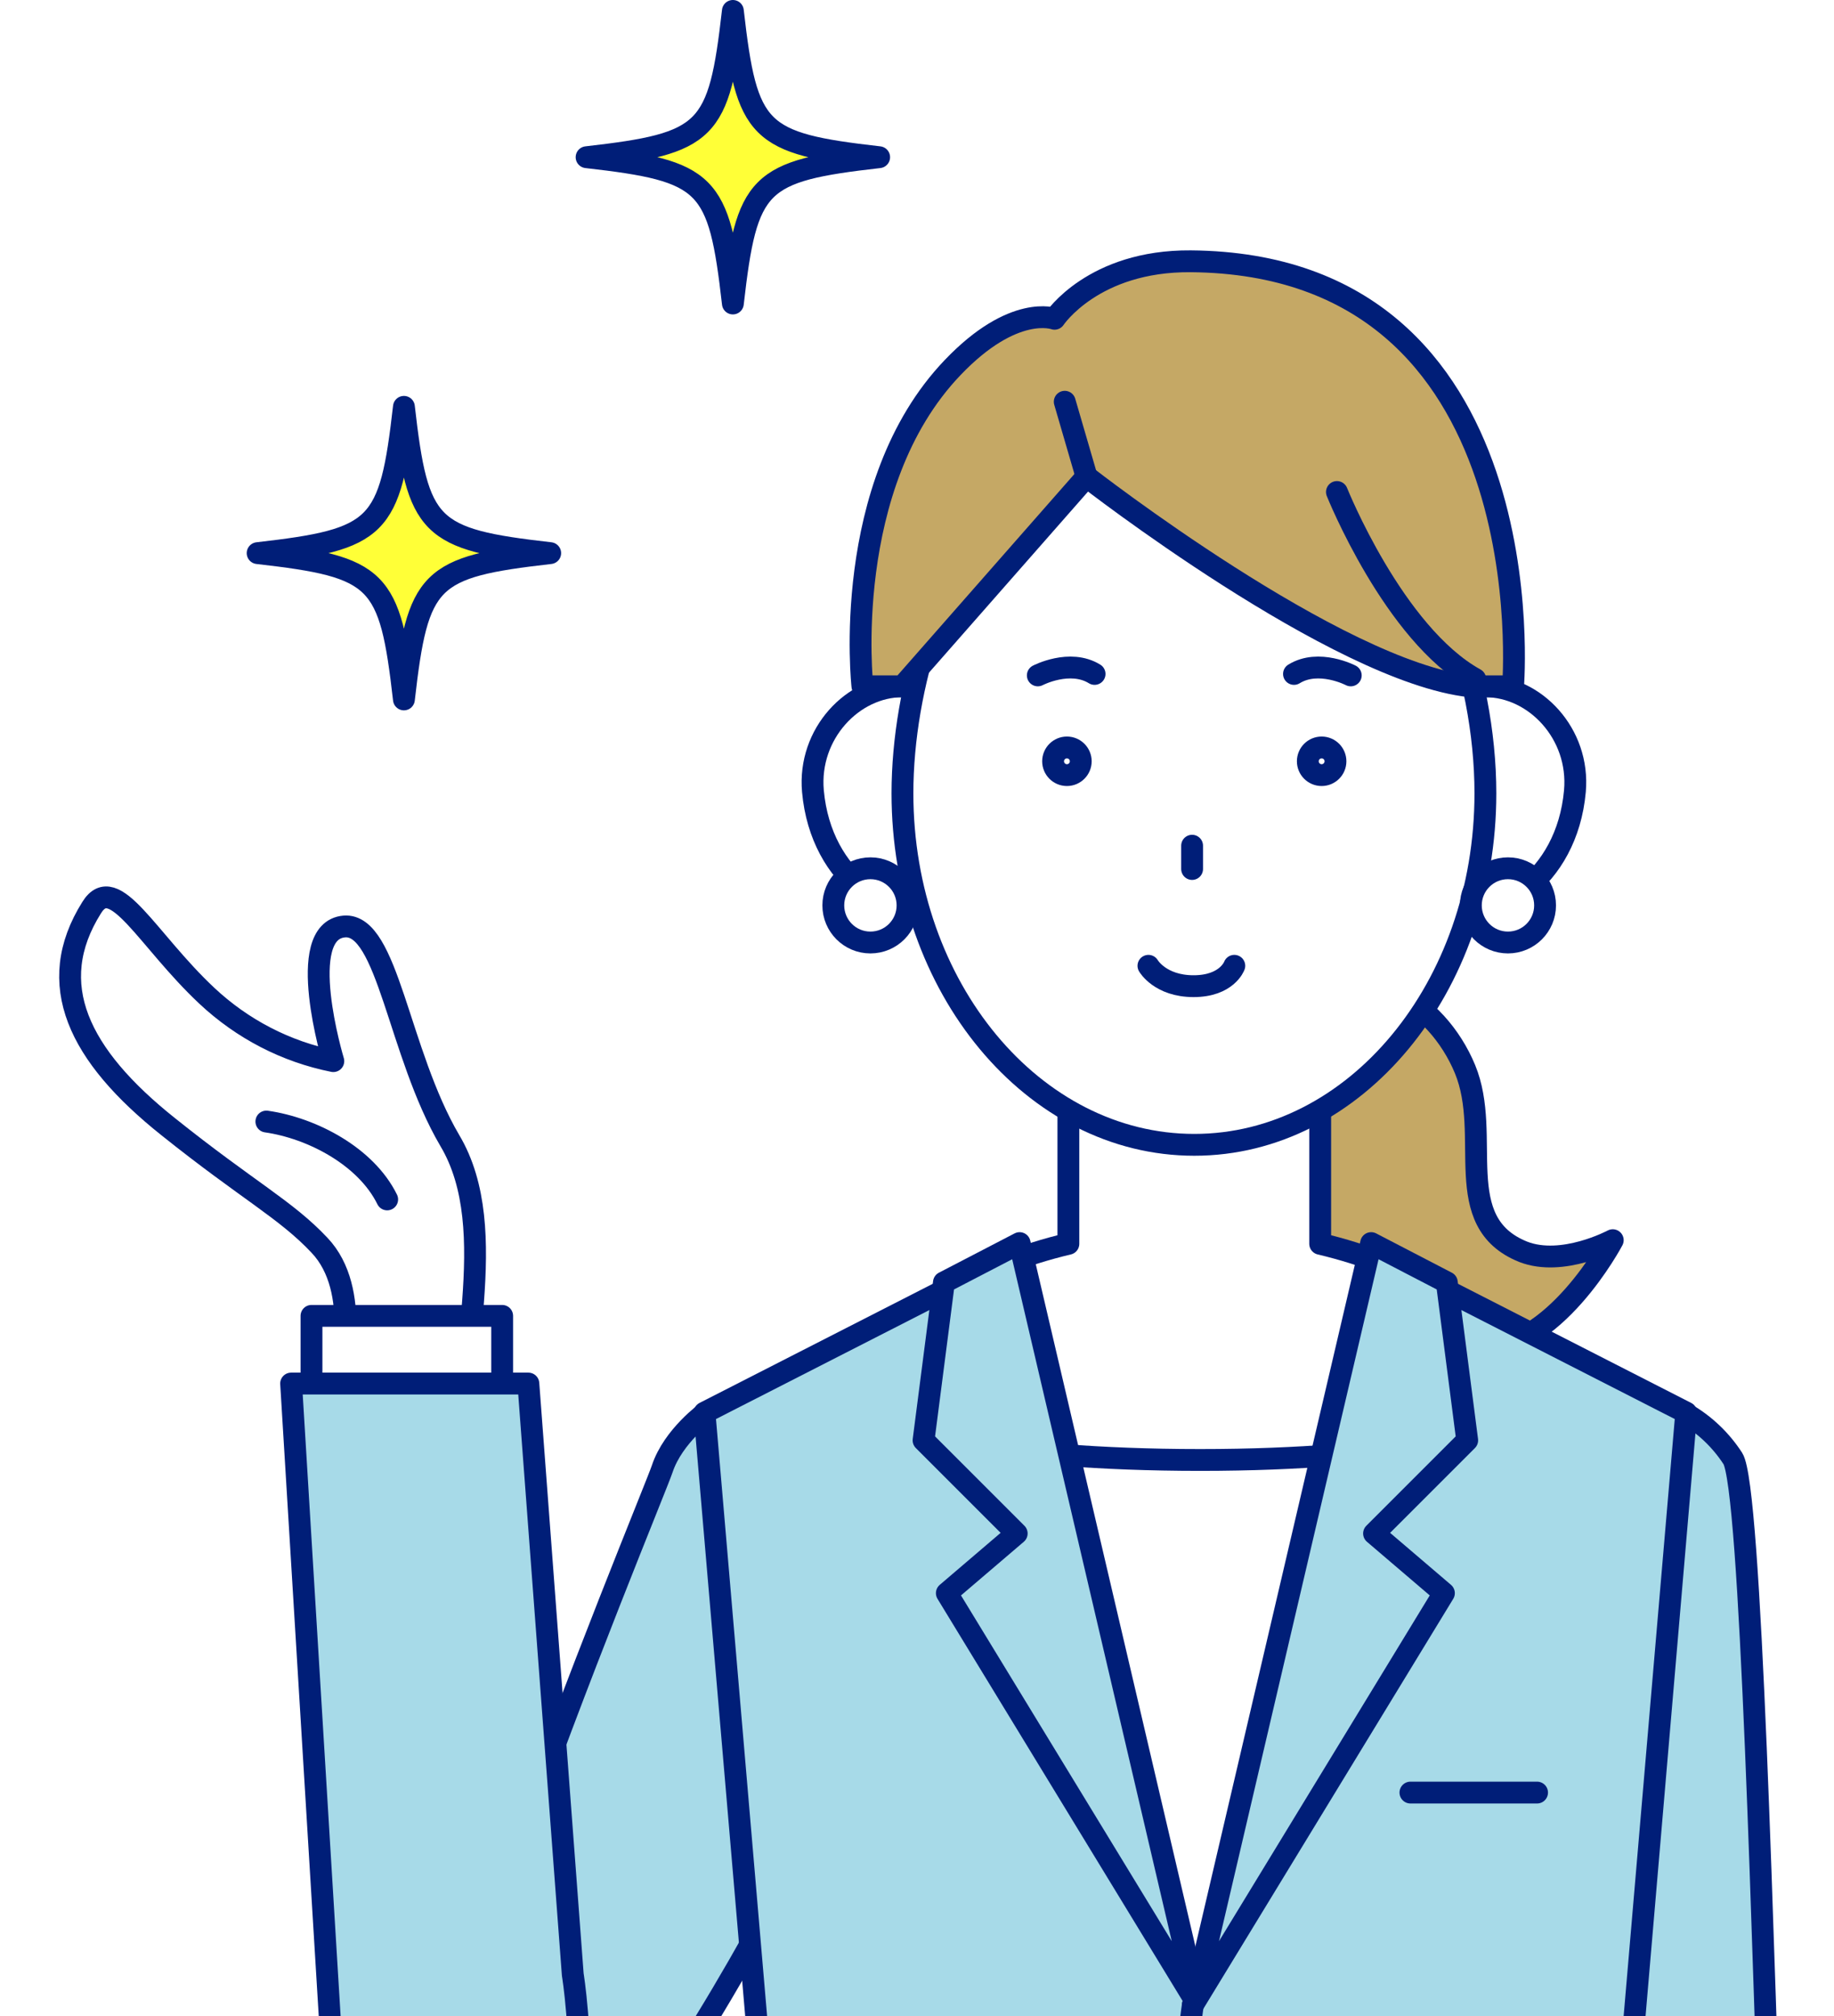 <?xml version="1.0" encoding="utf-8"?>
<!-- Generator: Adobe Illustrator 24.0.0, SVG Export Plug-In . SVG Version: 6.00 Build 0)  -->
<svg version="1.1" id="レイヤー_1" xmlns="http://www.w3.org/2000/svg" xmlns:xlink="http://www.w3.org/1999/xlink" x="0px"
	 y="0px" viewBox="0 0 252 277" style="enable-background:new 0 0 252 277;" xml:space="preserve">
<style type="text/css">
	.st0{fill:none;}
	.st1{fill:url(#SVGID_3_);}
	.st2{fill:url(#SVGID_4_);fill-opacity:0.5;}
	.st3{fill:#C5A865;stroke:#001E78;stroke-width:3;stroke-linecap:round;stroke-linejoin:round;}
	.st4{fill:#FFFFFF;stroke:#001E78;stroke-width:3;stroke-linecap:round;stroke-linejoin:round;}
	.st5{fill:#A7DAE8;stroke:#001E78;stroke-width:3;stroke-linecap:round;stroke-linejoin:round;}
	.st6{fill:none;stroke:#001E78;stroke-width:3;stroke-linecap:round;stroke-linejoin:round;}
	.st7{fill:#B21E22;stroke:#001E78;stroke-width:3;stroke-linecap:round;stroke-linejoin:round;}
	.st8{fill:#FFFF37;}
</style>
<pattern  x="-53" y="277" width="386" height="277" patternUnits="userSpaceOnUse" id="SVGID_1_" viewBox="0 -277 386 277" style="overflow:visible;">
	<g>
		<rect y="-277" class="st0" width="386" height="277"/>
	</g>
</pattern>
<pattern  x="-53" y="277" width="386" height="277" patternUnits="userSpaceOnUse" id="SVGID_2_" viewBox="0 -277 386 277" style="overflow:visible;">
	<g>
		<rect y="-277" class="st0" width="386" height="277"/>
	</g>
</pattern>
<title>アセット 2</title>
<pattern  id="SVGID_3_" xlink:href="#SVGID_1_" patternTransform="matrix(0.318 -0.318 0.318 0.318 -10416.511 5411.084)">
</pattern>
<circle class="st1" cx="297.5" cy="199.9" r="35.5"/>
<pattern  id="SVGID_4_" xlink:href="#SVGID_2_" patternTransform="matrix(0.318 -0.318 0.318 0.318 -10794.881 5383.074)">
</pattern>
<circle class="st2" cx="-17" cy="207.4" r="36"/>
<g>
	<g>
		<path class="st3" d="M176.8,139.4c0,0-5.4,19.4,1.3,29.5s14.2,15.9,24.8,16.4c10.6,0.5,18.7-14.9,18.7-14.9s-6.9,3.7-12.3,1.6
			c-10.2-4.1-4.2-15.9-8-25.1S186.9,130.3,176.8,139.4z"/>
		<path class="st4" d="M64.6,189.1c0,0,0-5.9,0.4-10.3c0.6-8,0.5-15.9-3.2-22.1c-7.1-12.1-8.5-29.9-14.5-29.4
			c-6.9,0.6-1.5,18.5-1.5,18.5c-6.5-1.3-12.5-4.4-17.4-9c-8.2-7.7-12.7-17.1-15.8-12.1C6,135.2,10.8,145,23.1,154.8
			c11,8.8,16.2,11.4,20.8,16.3c5.9,6.2,2.7,17.9,2.7,17.9L64.6,189.1z"/>
		<path class="st4" d="M181.4,170.9v-38.7h-34.6v38.7c-24.6,5.8-42.5,25.4-42.5,39.1c0,16.8,26.8,22.1,59.8,22.1s59.8-5.3,59.8-22.1
			C223.9,196.2,206,176.7,181.4,170.9z"/>
		<path class="st5" d="M97.1,194c0,0-4.6,3.3-6.1,7.8s-43.7,105-31.9,110.3c21,9.5,59.9-75.9,59.9-75.9L97.1,194z"/>
		<rect x="42.8" y="180.8" class="st4" width="26.2" height="19.2"/>
		<path class="st5" d="M45.5,280.3L40,190.1h32.6l6.1,81.2c0,0,5.4,33-10.3,40C45.7,321.2,45.5,280.3,45.5,280.3z"/>
		<path class="st5" d="M223.3,191.7l-9.8,204.7h37.4c0,0-6.6-67-7.3-88.3c-1.4-41.3-3-103.8-5.5-107.7
			C234.8,195.3,229.3,192.1,223.3,191.7z"/>
		<path class="st4" d="M136.3,108.7c0,8-1.3,12.7-7.5,15.5c-5.9,2.7-16-3.2-17.1-15.5c-0.7-7.9,5.5-14.4,12.3-14.4
			S136.3,100.8,136.3,108.7z"/>
		<path class="st4" d="M191.8,108.7c0,8,1.3,12.7,7.5,15.5c5.9,2.7,16-3.2,17.1-15.5c0.7-7.9-5.5-14.4-12.3-14.4
			S191.8,100.8,191.8,108.7z"/>
		<path class="st4" d="M204.1,109c0,26.7-17.9,48.3-40,48.3S124,135.7,124,109c0-14.8,5.6-31.9,14.1-40.9c9.6-10.1,34.5-9.3,39-7.2
			c1.5,0.7,8.3,3.2,9.5,4.1C197.2,73.8,204.1,92.4,204.1,109z"/>
		<line class="st6" x1="163.8" y1="116.2" x2="163.8" y2="119.4"/>
		<path class="st6" d="M157.8,132.7c0,0,1.6,2.8,6.2,2.8s5.6-2.8,5.6-2.8"/>
		<circle class="st6" cx="146.6" cy="104.6" r="1.9"/>
		<path class="st6" d="M142.6,92.8c0,0,4.4-2.3,7.8-0.2"/>
		<circle class="st6" cx="181.6" cy="104.6" r="1.9"/>
		<path class="st6" d="M185.6,92.8c0,0-4.4-2.3-7.8-0.2"/>
		<path class="st3" d="M149.3,65.5c0,0,34.4,26.8,52.7,28.8h5.9c0,0,4.8-58-44.3-58.4c-13.4-0.1-18.7,7.9-18.7,7.9s-5.6-2.1-14,6.7
			c-15.5,16.2-12.4,43.8-12.4,43.8h5.5L149.3,65.5z"/>
		<path class="st6" d="M183.7,67.6c0,0,7.8,19.5,19,25.7"/>
		<circle class="st4" cx="119.6" cy="124.4" r="5.1"/>
		<circle class="st4" cx="207.2" cy="124.4" r="5.1"/>
		<line class="st6" x1="149.3" y1="65.5" x2="146.3" y2="55.2"/>
		<path class="st4" d="M206.2,290.4h-84.3v-94.1c0,0,14.7,4.3,43,4.3s41.4-4.3,41.4-4.3L206.2,290.4z"/>
		<path class="st5" d="M134,175.1l30.6,100.4c0,0,11.3,77.3-6.9,105.8c-8.9,14-48.1,12.5-58.4,12.5l7.5-82.9l-10-116.8L134,175.1z"
			/>
		<polygon class="st5" points="140.1,170.8 164.6,275.5 130.1,218.9 139.7,210.7 126.9,197.9 129.7,176.2 		"/>
		<path class="st5" d="M194.5,175.1l-30.6,100.4c0,0-11.3,77.3,6.9,105.8c8.9,14,48.1,12.5,58.4,12.5l-7.5-82.9l10-116.8
			L194.5,175.1z"/>
		<polygon class="st5" points="188.4,170.8 163.9,275.5 198.4,218.9 188.8,210.7 201.6,197.9 198.8,176.2 		"/>
		<line class="st6" x1="193.8" y1="246.3" x2="211.2" y2="246.3"/>
		<circle class="st7" cx="174.3" cy="288.2" r="1.9"/>
		<circle class="st7" cx="174.3" cy="316.4" r="1.9"/>
		<path class="st8" d="M120.8,21.6c-16.7,1.9-18.2,3.4-20.1,20.1C98.8,25,97.3,23.5,80.6,21.6c16.7-1.9,18.2-3.4,20.1-20.1
			C102.6,18.2,104.1,19.7,120.8,21.6z"/>
		<path class="st6" d="M120.8,21.6c-16.7,1.9-18.2,3.4-20.1,20.1C98.8,25,97.3,23.5,80.6,21.6c16.7-1.9,18.2-3.4,20.1-20.1
			C102.6,18.2,104.1,19.7,120.8,21.6z"/>
		<path class="st6" d="M36.6,154.1c6.3,0.9,13.7,4.8,16.6,10.7"/>
		<path class="st8" d="M75.6,76c-16.7,1.9-18.2,3.4-20.1,20.1C53.6,79.4,52.1,77.9,35.4,76c16.7-1.9,18.2-3.4,20.1-20.1
			C57.4,72.6,58.9,74.1,75.6,76z"/>
		<path class="st6" d="M75.6,76c-16.7,1.9-18.2,3.4-20.1,20.1C53.6,79.4,52.1,77.9,35.4,76c16.7-1.9,18.2-3.4,20.1-20.1
			C57.4,72.6,58.9,74.1,75.6,76z"/>
	</g>
</g>
</svg>
